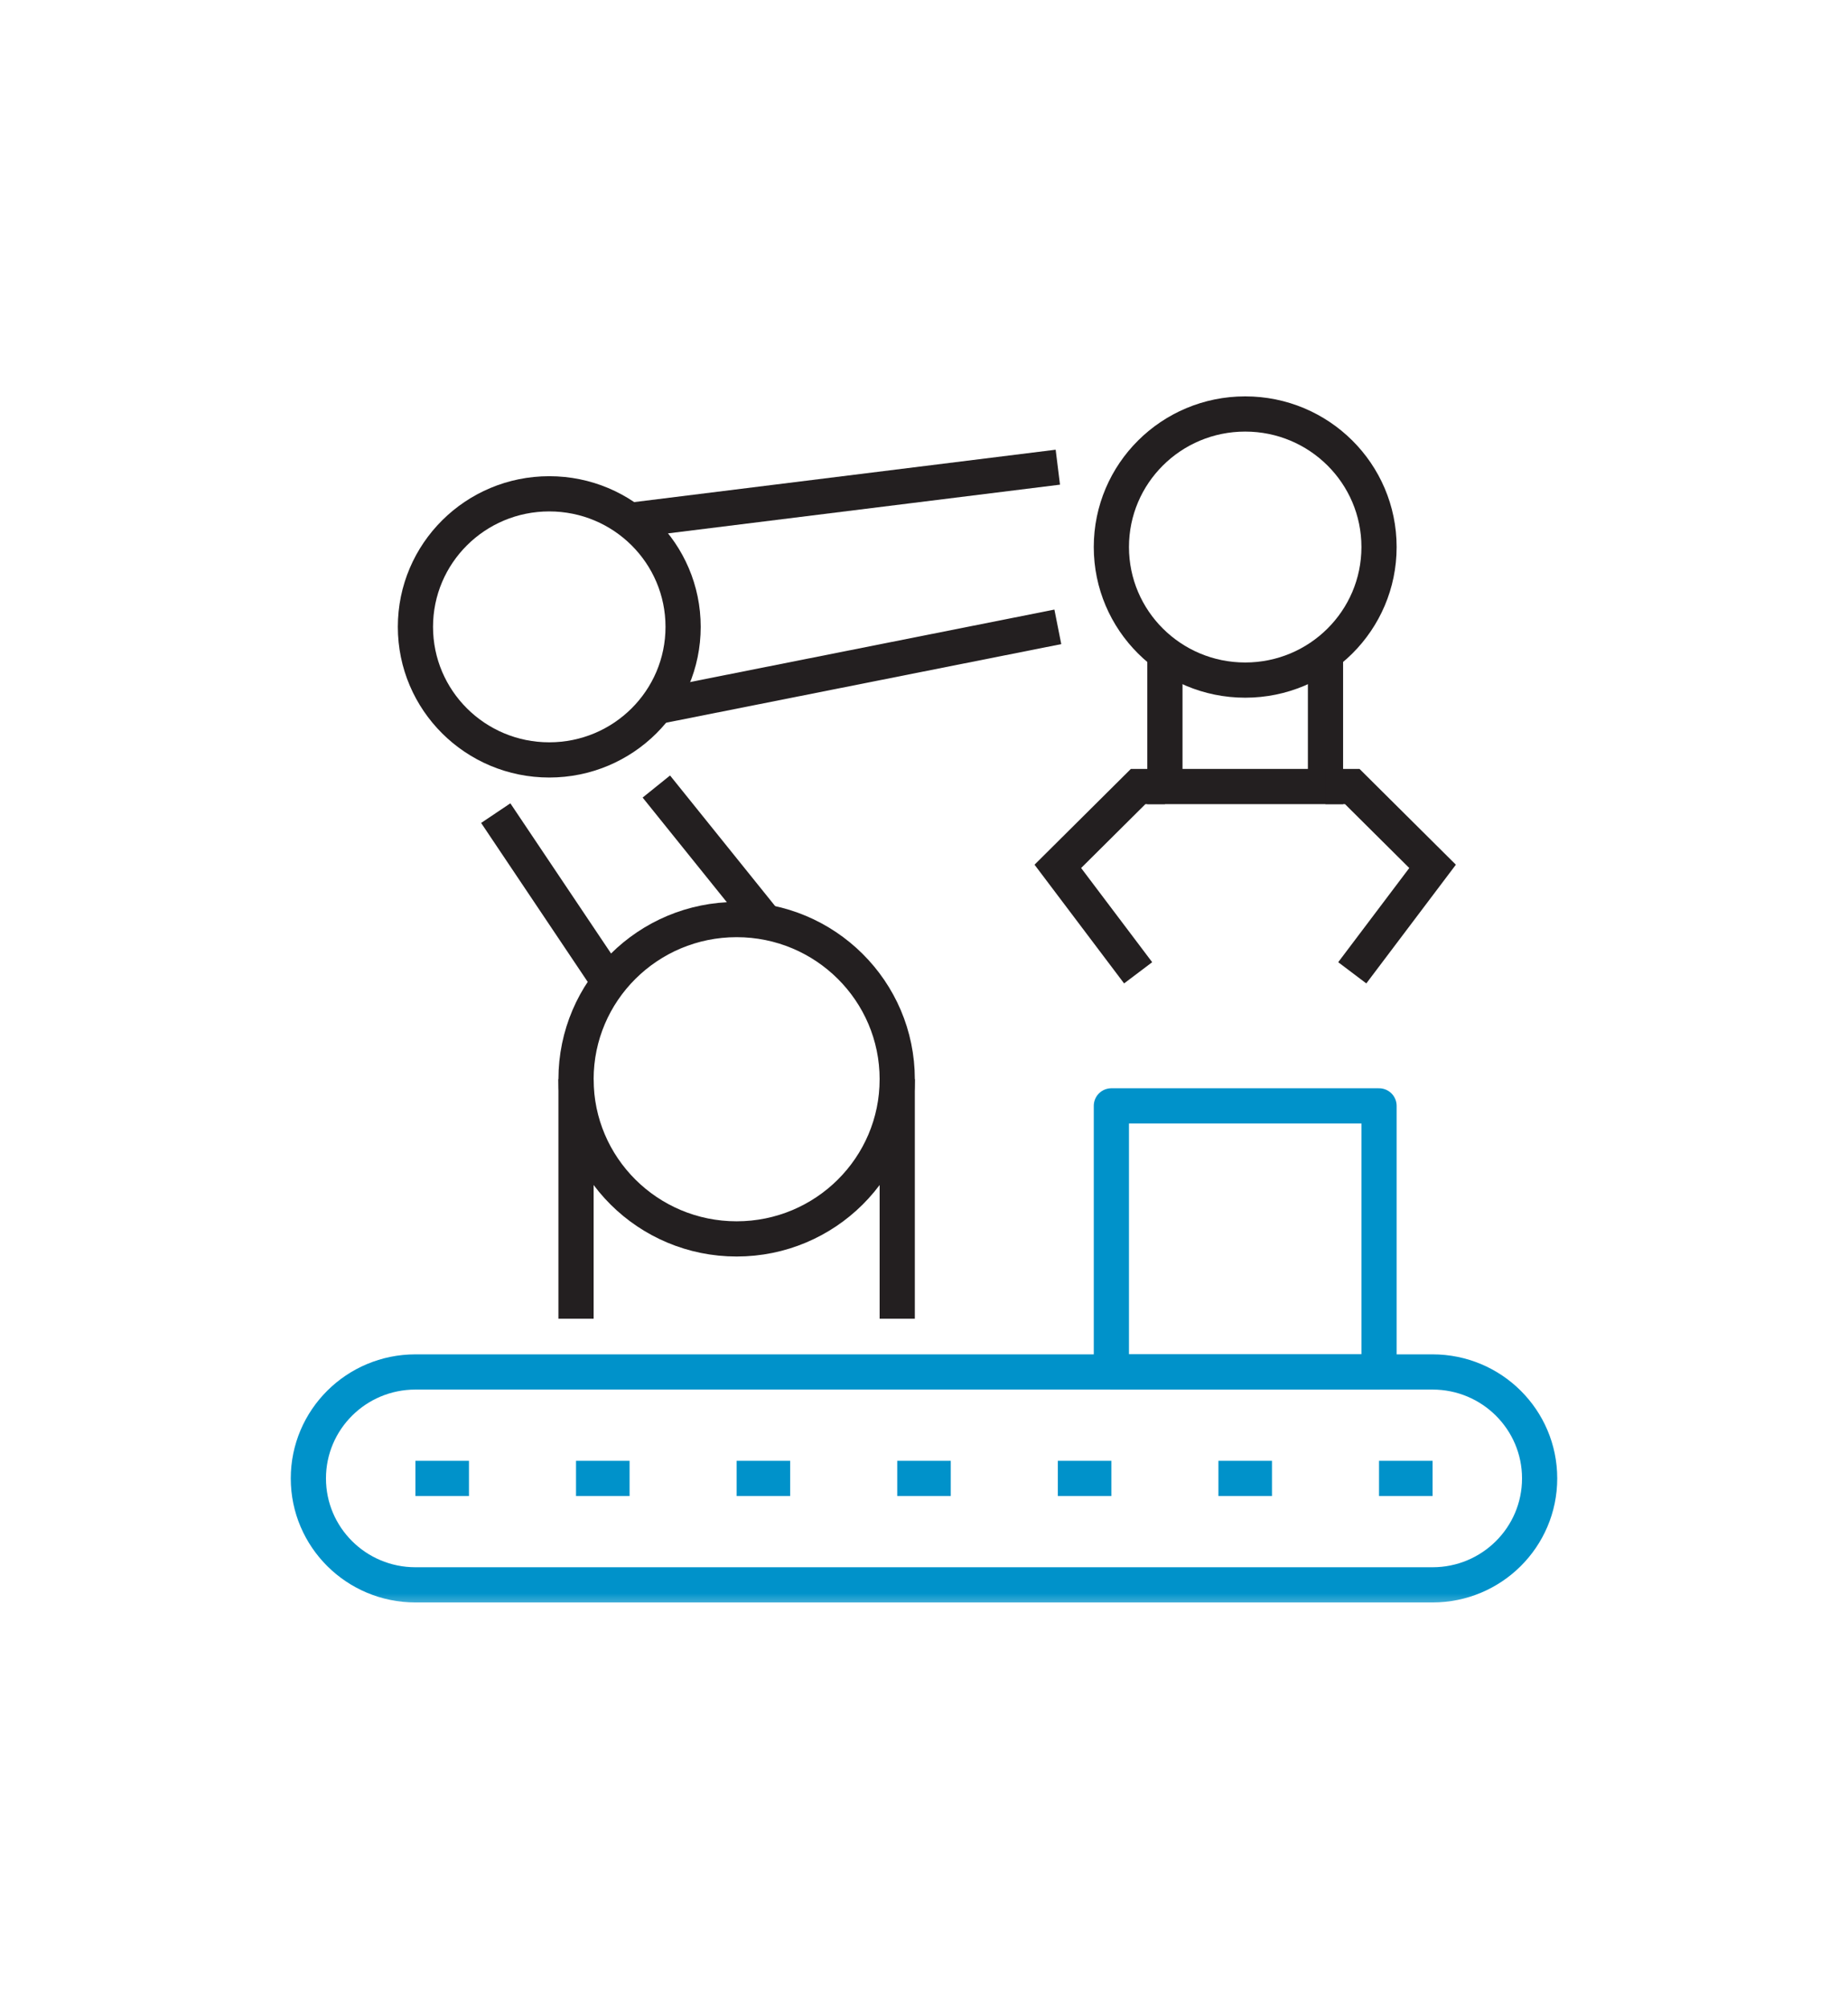 <svg width="105" height="114" viewBox="0 0 105 114" fill="none" xmlns="http://www.w3.org/2000/svg">
<rect width="105" height="114" fill="white"/>
<path d="M32.729 61.296V74.898" stroke="#231F20" stroke-width="2" stroke-linejoin="round"/>
<path d="M50.979 61.296V74.898" stroke="#231F20" stroke-width="2" stroke-linejoin="round"/>
<path fill-rule="evenodd" clip-rule="evenodd" d="M32.729 61.296C32.729 66.303 36.816 70.364 41.854 70.364C46.893 70.364 50.979 66.303 50.979 61.296C50.979 56.289 46.893 52.227 41.854 52.227C36.816 52.227 32.729 56.289 32.729 61.296Z" stroke="#231F20" stroke-width="2" stroke-linejoin="round"/>
<path d="M66.188 37.114V44.671H75.312V37.114" stroke="#231F20" stroke-width="2"/>
<path fill-rule="evenodd" clip-rule="evenodd" d="M63.146 31.069C63.146 35.243 66.549 38.626 70.75 38.626C74.951 38.626 78.354 35.243 78.354 31.069C78.354 26.894 74.951 23.512 70.75 23.512C66.549 23.512 63.146 26.894 63.146 31.069Z" stroke="#231F20" stroke-width="2"/>
<path d="M75.312 44.671H76.833L81.396 49.205L76.833 55.251" stroke="#231F20" stroke-width="2"/>
<path d="M66.188 44.671H64.667L60.104 49.205L64.667 55.251" stroke="#231F20" stroke-width="2"/>
<path fill-rule="evenodd" clip-rule="evenodd" d="M23.604 35.603C23.604 39.777 27.008 43.16 31.208 43.16C35.409 43.16 38.813 39.777 38.813 35.603C38.813 31.428 35.409 28.046 31.208 28.046C27.008 28.046 23.604 31.428 23.604 35.603Z" stroke="#231F20" stroke-width="2" stroke-linejoin="round"/>
<path d="M60.104 26.534L35.771 29.557" stroke="#231F20" stroke-width="2" stroke-linejoin="round"/>
<path d="M60.104 35.602L37.292 40.137" stroke="#231F20" stroke-width="2" stroke-linejoin="round"/>
<path d="M28.167 46.182L34.25 55.25" stroke="#231F20" stroke-width="2" stroke-linejoin="round"/>
<path d="M37.292 44.671L43.375 52.228" stroke="#231F20" stroke-width="2" stroke-linejoin="round"/>
<mask id="mask0" mask-type="alpha" maskUnits="userSpaceOnUse" x="16" y="22" width="73" height="70">
<path fill-rule="evenodd" clip-rule="evenodd" d="M16 91.524H89V22H16V91.524Z" fill="white"/>
</mask>
<g mask="url(#mask0)">
<path fill-rule="evenodd" clip-rule="evenodd" d="M63.146 77.921H78.354V62.808H63.146V77.921Z" stroke="#0092CA" stroke-width="2" stroke-linejoin="round"/>
<path d="M81.396 83.967H78.354" stroke="#0092CA" stroke-width="2" stroke-linejoin="round"/>
<path d="M26.646 83.967H23.604" stroke="#0092CA" stroke-width="2" stroke-linejoin="round"/>
<path d="M35.771 83.967H32.729" stroke="#0092CA" stroke-width="2" stroke-linejoin="round"/>
<path d="M44.896 83.967H41.854" stroke="#0092CA" stroke-width="2" stroke-linejoin="round"/>
<path d="M54.021 83.967H50.979" stroke="#0092CA" stroke-width="2" stroke-linejoin="round"/>
<path d="M63.146 83.967H60.104" stroke="#0092CA" stroke-width="2" stroke-linejoin="round"/>
<path d="M72.271 83.967H69.229" stroke="#0092CA" stroke-width="2" stroke-linejoin="round"/>
<path fill-rule="evenodd" clip-rule="evenodd" d="M87.479 83.966C87.479 80.628 84.755 77.921 81.396 77.921H23.604C20.245 77.921 17.521 80.628 17.521 83.966C17.521 87.305 20.245 90.012 23.604 90.012H81.396C84.755 90.012 87.479 87.305 87.479 83.966Z" stroke="#0092CA" stroke-width="2" stroke-linejoin="round"/>
</g>
</svg>
